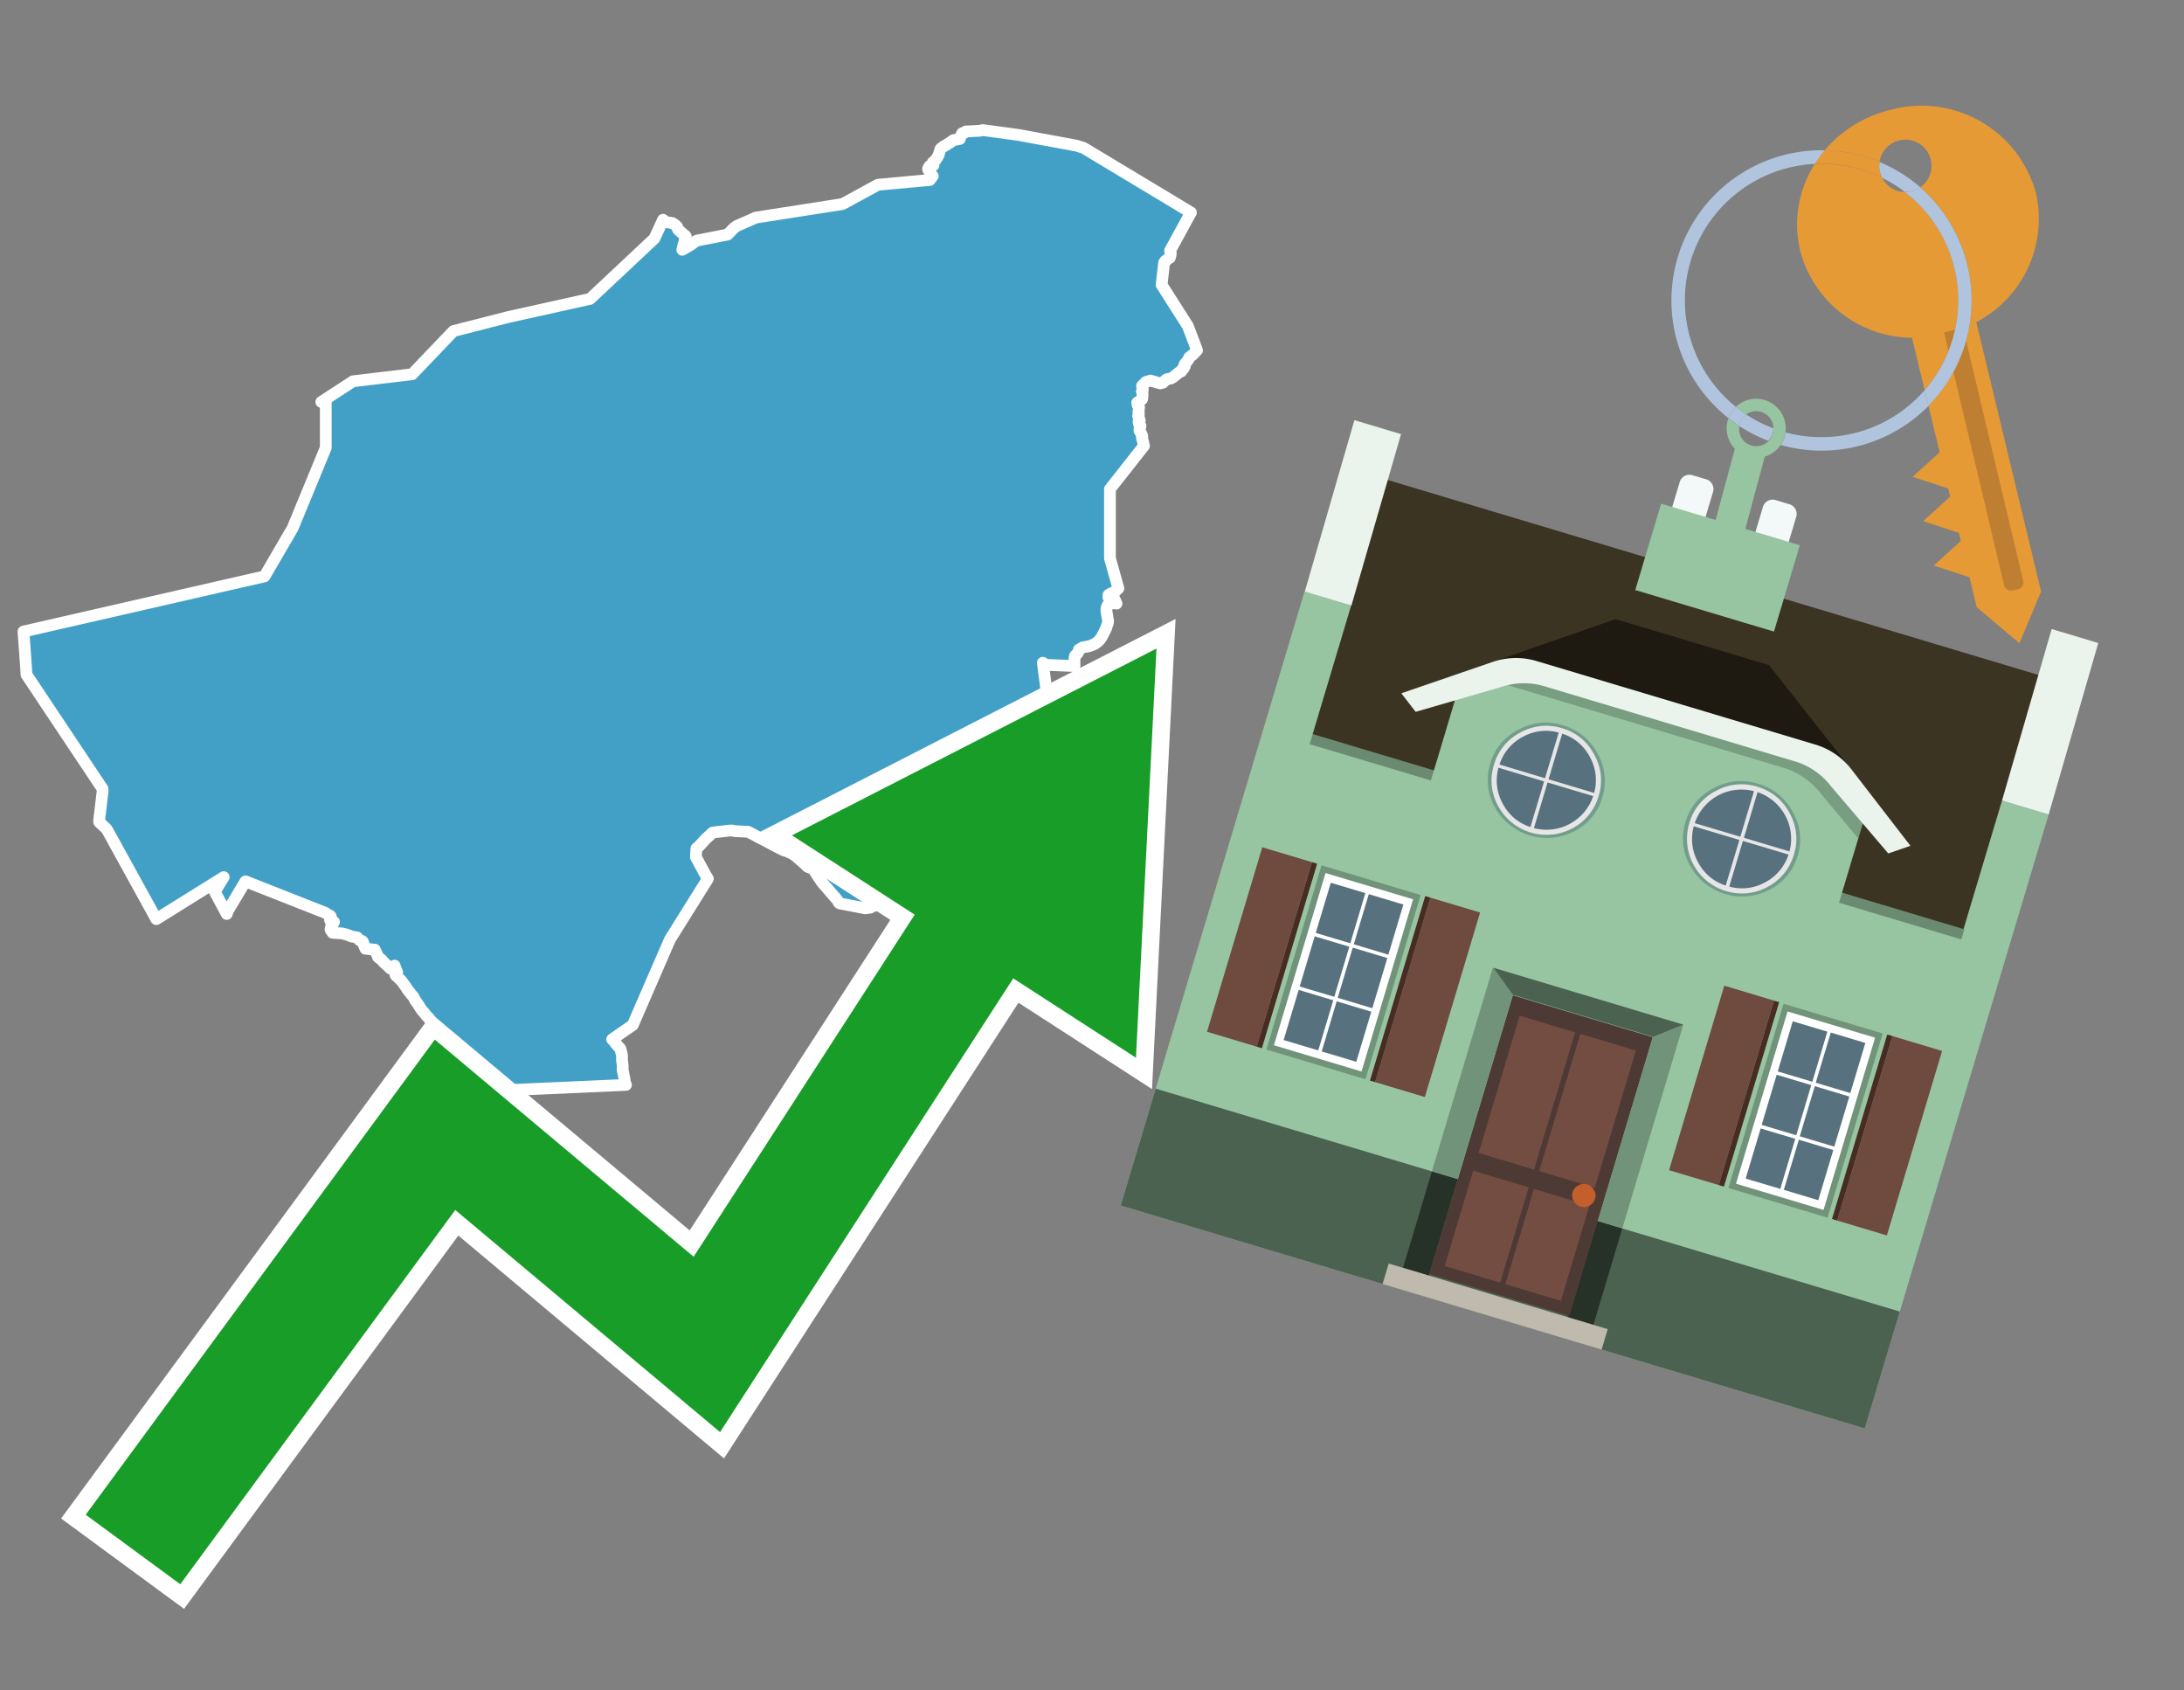 <svg id="Text" xmlns="http://www.w3.org/2000/svg" width="93.05" height="72" viewBox="0 0 93.05 72"><rect x="0" y="0" width="93.05" height="72" fill="#808080" stroke="none"/><polygon points="13.88,17.18 13.69,17.12 15.04,16.24 17.56,15.94 19.32,14.1 21.67,13.5 25.14,12.73 27.88,10.16 28.25,9.36 28.31,9.41 28.35,9.44 28.44,9.47 28.65,9.5 28.69,9.53 28.74,9.56 28.78,9.59 28.85,9.66 28.86,9.69 28.88,9.76 28.9,9.79 28.95,9.83 28.99,9.87 29.07,9.93 29.09,9.96 29.19,10.03 29.22,10.07 29.21,10.11 29.19,10.21 29.16,10.28 29.16,10.31 29.14,10.37 29.11,10.46 29.09,10.56 29.08,10.61 29.07,10.64 29.29,10.51 29.43,10.43 29.47,10.4 29.55,10.34 29.68,10.25 31,9.99 31.25,9.73 31.38,9.63 32.11,9.31 32.19,9.27 35.9,8.69 37.4,7.87 39.24,7.7 39.61,7.67 39.74,7.5 39.71,7.47 39.68,7.44 39.63,7.38 39.62,7.35 39.6,7.32 39.59,7.28 39.55,7.23 39.54,7.19 39.55,7.16 39.58,7.11 39.61,7.07 39.77,7.04 39.76,7.01 39.74,6.98 39.73,6.95 39.74,6.92 39.78,6.89 39.82,6.85 39.86,6.82 39.93,6.71 39.97,6.64 40,6.57 40.05,6.4 40.06,6.36 40.08,6.33 40.16,6.27 40.21,6.23 40.33,6.17 40.36,6.14 40.43,6.1 40.49,6.07 40.57,6 40.62,5.97 40.89,5.92 40.91,5.85 40.94,5.8 40.97,5.72 41,5.67 41.12,5.64 41.15,5.6 41.75,5.57 41.87,5.54 43.41,5.75 45.85,6.2 46.17,6.3 50.74,9.05 49.85,10.68 49.87,10.73 49.88,10.77 49.88,10.81 49.88,10.84 49.86,10.91 49.85,10.95 49.84,10.98 49.76,11.02 49.74,11.05 49.7,11.08 49.65,11.11 49.64,11.14 49.6,11.18 49.49,12.13 50.61,13.89 51,14.92 50.92,15 50.84,15.09 50.79,15.13 50.75,15.16 50.71,15.19 50.67,15.22 50.65,15.27 50.64,15.3 50.6,15.35 50.58,15.39 50.55,15.42 50.49,15.49 50.46,15.54 50.48,15.6 50.45,15.65 50.42,15.71 50.36,15.74 50.35,15.79 50.33,15.82 50.25,15.85 50,16.05 49.96,16.08 49.89,16.12 49.72,16.15 49.67,16.18 49.55,16.3 49.43,16.33 49.02,16.21 48.82,16.27 48.72,16.37 48.71,16.4 48.66,16.43 48.66,16.46 48.68,16.49 48.68,16.53 48.69,16.56 48.69,16.6 48.67,16.63 48.65,16.67 48.66,16.7 48.67,16.73 48.68,16.76 48.68,16.82 48.67,16.95 48.66,17 48.63,17.03 48.45,17.15 48.47,17.21 48.47,17.26 48.51,17.29 48.53,17.35 48.52,17.41 48.52,17.48 48.5,17.54 48.52,17.59 48.51,17.62 48.5,17.65 48.52,17.68 48.49,17.72 48.51,17.77 48.53,17.81 48.54,17.86 48.56,17.91 48.51,17.94 48.51,18 48.53,18.06 48.57,18.1 48.59,18.14 48.59,18.17 48.56,18.2 48.55,18.25 48.55,18.3 48.55,18.35 48.57,18.38 48.62,18.46 48.63,18.49 48.66,18.55 48.67,18.6 48.65,18.63 48.74,18.99 47.29,20.83 47.29,23.78 47.65,25.06 47.62,25.09 47.55,25.16 47.46,25.22 47.4,25.25 47.31,25.29 47.23,25.34 47.22,25.43 47.46,25.47 47.57,25.71 47.48,25.68 47.23,25.74 47.2,25.77 47.18,25.8 47.16,25.84 47.16,25.87 47.15,25.9 47.14,25.94 47.14,25.99 47.14,26.04 47.15,26.08 47.16,26.15 47.17,26.2 47.19,26.32 47.2,26.38 47.21,26.44 47.2,26.55 47.18,26.59 47.15,26.68 47.14,26.73 47.12,26.77 47.04,26.94 46.96,27.09 46.88,27.22 46.79,27.32 46.64,27.43 46.57,27.46 46.45,27.51 46.32,27.54 46.14,27.57 45.97,27.67 45.96,27.71 45.95,27.75 45.93,27.79 45.9,27.84 45.83,27.9 45.8,27.94 45.78,28.03 45.78,28.08 45.78,28.37 44.6,28.32 44.48,28.27 44.43,28.23 44.72,30.43 45.44,31.87 45.35,31.9 45.23,31.98 45.19,32.02 45.15,32.06 45.12,32.12 45.07,32.18 45.05,32.21 44.97,32.28 44.93,32.32 44.8,32.42 44.75,32.46 44.69,32.5 44.63,32.55 44.57,32.61 44.44,32.71 44.34,32.81 44.29,32.86 44.14,32.93 44,33.04 43.95,33.09 43.92,33.12 43.88,33.15 43.84,33.18 43.71,33.27 43.57,33.39 43.46,33.48 43.29,33.51 43.15,33.54 43,33.57 42.83,33.36 42.81,33.33 42.71,33.24 42.47,33.01 42.4,32.98 42.15,32.9 41.38,32.78 41.28,34.52 40.51,35.76 39.01,36.57 38.87,37.64 38.82,37.67 38.7,37.71 38.62,37.76 38.56,37.79 38.49,37.82 38.35,37.89 38.25,37.94 38.07,38.01 38.01,38.04 37.93,38.07 37.88,38.1 37.84,38.13 37.83,38.17 37.79,38.24 37.75,38.29 37.67,38.35 37.61,38.41 37.49,38.51 37.45,38.54 37.25,38.58 37.12,38.63 37.08,38.66 36.87,38.69 35.78,38.48 35.74,38.45 35.66,38.32 35.02,37.58 34.96,37.49 34.94,37.46 34.83,37.3 34.74,37.16 34.72,37.12 34.71,37.08 34.71,37.04 34.41,36.92 34.38,36.89 34.22,36.74 34.09,36.63 33.91,36.47 33.76,36.37 33.71,36.34 33.64,36.31 33.5,36.25 33.39,36.22 33.31,36.18 33.17,36.11 33.02,36.03 32.89,35.96 32.72,35.87 32.63,35.82 32.31,35.66 32.24,35.62 32.05,35.52 31.88,35.43 31.31,35.4 31.15,35.37 30.37,35.46 30.33,35.49 30.25,35.57 30.07,35.73 29.76,36.07 29.67,36.14 29.65,36.51 29.75,36.69 29.8,36.79 29.89,36.95 30.05,37.25 30.16,37.43 28.54,40.02 26.96,43.66 26.08,44.27 26.12,44.31 26.18,44.37 26.21,44.4 26.23,44.45 26.27,44.48 26.29,44.52 26.33,44.56 26.38,44.61 26.41,44.64 26.43,44.67 26.44,44.7 26.45,44.73 26.46,44.81 26.48,44.84 26.48,44.87 26.5,44.94 26.5,44.97 26.5,45.05 26.5,45.12 26.5,45.18 26.51,45.22 26.52,45.31 26.53,45.38 26.53,45.44 26.53,45.54 26.53,45.57 26.54,45.64 26.56,45.72 26.6,45.92 26.61,45.95 26.61,46.02 26.62,46.06 26.63,46.1 26.65,46.16 26.67,46.21 21.03,46.46 19.96,45.6 19.95,45.5 19.86,45.41 19.5,45.02 19.44,44.9 19.36,44.76 18.91,44.21 18.84,44.1 18.8,44.07 18.74,43.98 18.64,43.87 18.58,43.79 18.55,43.74 18.37,43.5 18.35,43.47 18.3,43.41 18.27,43.36 18.22,43.32 18.15,43.24 18.05,43.11 17.99,43.05 17.92,42.95 17.88,42.89 17.86,42.85 17.84,42.82 17.82,42.79 17.8,42.76 17.75,42.69 17.73,42.66 17.7,42.63 17.61,42.45 17.57,42.41 17.51,42.34 17.49,42.31 17.46,42.27 17.41,42.21 17.38,42.17 17.35,42.14 17.32,42.08 17.28,42.02 17.25,41.98 17.18,41.88 17.12,41.8 17.06,41.73 17,41.68 16.96,41.63 16.89,41.58 16.85,41.53 16.89,41.46 16.92,41.41 16.87,41.29 16.84,41.21 16.83,41.18 16.81,41.13 16.64,41.26 16.46,41.09 16.33,40.97 16.3,40.93 16.26,40.88 16.19,40.83 16.15,40.8 16.1,40.76 16.09,40.71 16.06,40.64 16.04,40.61 16.02,40.57 16.01,40.53 15.97,40.49 15.97,40.45 15.57,40.41 15.51,40.27 15.48,40.17 15.46,40.11 15.43,40.08 15.32,40.05 15.25,39.97 15.22,39.93 14.98,39.89 14.88,39.85 14.78,39.81 14.59,39.76 14.17,39.73 14.08,39.59 14.1,39.49 14.11,39.46 14.15,39.4 14.18,39.36 14.2,39.33 14.23,39.27 14.18,39.24 14.07,39.21 14.06,39.18 14.07,39.12 14.1,39.06 14.09,39.03 14.06,39 13.99,38.97 13.86,38.88 10.46,37.54 9.75,38.72 9.72,38.77 9.66,38.93 9.15,37.98 9.53,37.36 6.66,39.15 4.55,35.32 4.23,35.02 4.22,34.97 4.37,33.72 4.37,33.6 1.13,28.74 1.09,28.14 1,26.9 11.27,24.55 12.47,22.49 13.88,19.07 " fill="#42a0c7" stroke="#fff" stroke-linejoin="round" stroke-width="0.5"/><polygon points="49.272 27.624 33.741 35.58 38.97 38.959 29.553 53.529 18.525 44.281 3.652 64.518 7.681 67.479 19.396 51.538 30.678 60.999 43.169 41.673 48.398 45.053 49.272 27.624" fill="none" stroke="#fff" stroke-miterlimit="10" stroke-width="1.5"/><polygon points="49.272 27.624 33.741 35.58 38.97 38.959 29.553 53.529 18.525 44.281 3.652 64.518 7.681 67.479 19.396 51.538 30.678 60.999 43.169 41.673 48.398 45.053 49.272 27.624" fill="#179d28"/><path d="M80.19,7.577a1.16,1.16,0,0,1-.094-.251,1.114,1.114,0,0,1-.018-.429A6.367,6.367,0,0,0,77.743,6.4a5.269,5.269,0,0,0-.423.577c.1,0,.192-.007.288-.007A5.794,5.794,0,0,1,80.19,7.577Z" fill="#e69a35"/><path d="M77.608,6.4A6.394,6.394,0,0,0,73.64,17.81a1.26,1.26,0,0,1,.317-.48A5.821,5.821,0,0,1,77.32,6.981a5.269,5.269,0,0,1,.423-.577Z" fill="#b0c4de"/><path d="M84.2,13.72a4.962,4.962,0,0,0,2.545-5.48,5.047,5.047,0,0,0-6.179-3.566A5.322,5.322,0,0,0,77.743,6.4a6.367,6.367,0,0,1,2.335.493,1.114,1.114,0,1,1,1.736,1.084,6.392,6.392,0,0,1,.347,9.3l.479,1.985-.438.4-.716.648.92.3.6.2.082.341-.438.4-.716.648.92.3.605.2.082.341-.438.4-.716.649.92.3.605.2.307,1.274,1.821,1.534.921-2.2Z" fill="#e69a35"/><path d="M81.154,8.179a1.115,1.115,0,0,1-.964-.6,5.794,5.794,0,0,0-2.582-.6c-.1,0-.192,0-.288.007a4.783,4.783,0,0,0-.625,3.685,4.962,4.962,0,0,0,4.765,3.715L82,16.617a5.82,5.82,0,0,0-.846-8.438Z" fill="#e69a35"/><path d="M74.1,18.142a6.386,6.386,0,0,0,1.232.63.73.73,0,0,0,.224-.527h0a5.783,5.783,0,0,1-1.159-.593A.733.733,0,0,0,74.1,18.142Z" fill="#b0c4de"/><path d="M74.4,17.652q-.228-.152-.44-.322a1.26,1.26,0,0,0-.317.48c.148.117.3.228.46.332A.733.733,0,0,1,74.4,17.652Z" fill="#b0c4de"/><path d="M74.824,16.984a1.257,1.257,0,0,0-.867.346c.141.114.288.222.44.322a.731.731,0,0,1,1.159.593h0a.732.732,0,1,1-1.463,0,.7.7,0,0,1,.007-.1c-.158-.1-.312-.215-.46-.332a1.258,1.258,0,0,0,.273,1.3l-.979,3.635,1.275.341.98-3.639a1.266,1.266,0,0,0,.681-.5,1.249,1.249,0,0,0,.2-.538,1.328,1.328,0,0,0,.012-.168A1.262,1.262,0,0,0,74.824,16.984Z" fill="#97c4a1"/><path d="M85.974,25.1l-.226.053a.3.3,0,0,1-.362-.223l-2.56-10.777.81-.193L86.2,24.736A.3.3,0,0,1,85.974,25.1Z" fill="#bf7f32"/><path d="M80.1,7.326a1.16,1.16,0,0,0,.094.251,5.833,5.833,0,0,1,.964.6,1.137,1.137,0,0,0,.287-.031,1.108,1.108,0,0,0,.373-.167A6.371,6.371,0,0,0,80.078,6.9,1.114,1.114,0,0,0,80.1,7.326Z" fill="#b0c4de"/><path d="M77.608,18.618a5.836,5.836,0,0,1-1.534-.2,1.24,1.24,0,0,1-.2.537,6.4,6.4,0,0,0,6.291-1.666L82,16.617A5.807,5.807,0,0,1,77.608,18.618Z" fill="#b0c4de"/><path d="M81.814,7.981a1.108,1.108,0,0,1-.373.167,1.137,1.137,0,0,1-.287.031A5.82,5.82,0,0,1,82,16.617l.161.667a6.392,6.392,0,0,0-.347-9.3Z" fill="#b0c4de"/><polygon points="83.79 39.753 55.78 31.364 58.988 20.404 86.964 28.783 83.79 39.753 83.79 39.753" fill="#3c3422" fill-rule="evenodd"/><polygon points="81.705 53.32 87.284 34.692 85.297 34.097 83.656 39.575 55.926 31.269 57.567 25.791 55.579 25.196 47.746 51.348 79.451 60.844 81.705 53.32" fill="#97c4a1" fill-rule="evenodd"/><rect x="69.522" y="21.148" width="0.444" height="28.983" transform="translate(15.592 92.226) rotate(-73.326)" opacity="0.3"/><polygon points="87.284 34.692 85.297 34.097 87.411 26.793 89.398 27.388 87.284 34.692 87.284 34.692" fill="#eaf3ec" fill-rule="evenodd"/><polygon points="57.578 25.794 55.591 25.199 57.705 17.896 59.692 18.491 57.578 25.794 57.578 25.794" fill="#eaf3ec" fill-rule="evenodd"/><polygon points="79.451 60.844 80.943 55.865 49.238 46.369 47.747 51.348 79.451 60.844 79.451 60.844" fill="#4c6251" fill-rule="evenodd"/><path d="M71.566,20.528l-.522,1.743,1.418.425.523-1.744a.432.432,0,0,0-.289-.536l-.593-.177A.431.431,0,0,0,71.566,20.528Z" fill="#f3f9f8" fill-rule="evenodd"/><path d="M75.111,21.589l-.522,1.743,1.418.425.522-1.743a.43.43,0,0,0-.289-.536l-.593-.178A.43.43,0,0,0,75.111,21.589Z" fill="#f3f9f8" fill-rule="evenodd"/><polygon points="75.368 28.329 68.829 26.37 63.807 28.121 78.733 32.591 75.368 28.329" fill="#1e1a11"/><polygon points="78.248 32.422 64.442 28.287 62.236 28.998 60.064 36.247 77.453 41.455 79.651 34.116 78.248 32.422" fill="#97c4a1"/><path d="M77.74,32.516S65.088,28.725,65,28.7l-.938.43,11.892,3.562a3.175,3.175,0,0,1,1.532,1l1.685,2.02.327-1.09Z" fill-rule="evenodd" opacity="0.2"/><path d="M77.35,31.716,65.458,28.154a3.041,3.041,0,0,0-1.854.037l-3.9,1.339.611.79,3.626-1.054a3.045,3.045,0,0,1,1.855-.037l10.673,3.2A3.028,3.028,0,0,1,78,33.477l2.45,2.874.945-.325-2.518-3.26A3.036,3.036,0,0,0,77.35,31.716Z" fill="#eaf3ec"/><polygon points="76.683 23.223 70.773 21.453 69.671 25.132 75.581 26.902 76.683 23.223 76.683 23.223" fill="#97c4a1" fill-rule="evenodd"/><g id="Symbol_9_0_Layer2_0_MEMBER_8_MEMBER_21_MEMBER_0_FILL" data-name="Symbol 9 0 Layer2 0 MEMBER 8 MEMBER 21 MEMBER 0 FILL"><path d="M66.584,30.892a2.39,2.39,0,0,0-1.891.189,2.317,2.317,0,0,0-1.2,1.448A2.345,2.345,0,0,0,63.7,34.4a2.528,2.528,0,0,0,3.367,1.008,2.339,2.339,0,0,0,1.2-1.447,2.313,2.313,0,0,0-.208-1.87A2.394,2.394,0,0,0,66.584,30.892Z" fill="#729d8c"/></g><g id="Symbol_9_0_Layer2_0_MEMBER_8_MEMBER_21_MEMBER_1_FILL" data-name="Symbol 9 0 Layer2 0 MEMBER 8 MEMBER 21 MEMBER 1 FILL"><path d="M66.547,31.016a2.241,2.241,0,0,0-1.769.185,2.213,2.213,0,0,0-1.127,1.376,2.239,2.239,0,0,0,.185,1.768,2.341,2.341,0,0,0,3.145.942,2.234,2.234,0,0,0,1.126-1.376,2.207,2.207,0,0,0-.185-1.768A2.237,2.237,0,0,0,66.547,31.016Z" fill="#e6e6e6"/></g><g id="Symbol_9_0_Layer2_0_MEMBER_8_MEMBER_21_MEMBER_2_MEMBER_0_FILL" data-name="Symbol 9 0 Layer2 0 MEMBER 8 MEMBER 21 MEMBER 2 MEMBER 0 FILL"><path d="M65.787,33.284,63.843,32.7a2.036,2.036,0,0,0,.186,1.539,2.015,2.015,0,0,0,1.175.986Z" fill="#58717f"/></g><g id="Symbol_9_0_Layer2_0_MEMBER_8_MEMBER_21_MEMBER_2_MEMBER_1_FILL" data-name="Symbol 9 0 Layer2 0 MEMBER 8 MEMBER 21 MEMBER 2 MEMBER 1 FILL"><path d="M65.827,33.148l.582-1.944a2.01,2.01,0,0,0-1.523.178,2.037,2.037,0,0,0-1,1.183Z" fill="#58717f"/></g><g id="Symbol_9_0_Layer2_0_MEMBER_8_MEMBER_21_MEMBER_2_MEMBER_2_FILL" data-name="Symbol 9 0 Layer2 0 MEMBER 8 MEMBER 21 MEMBER 2 MEMBER 2 FILL"><path d="M67.878,33.91l-1.943-.582-.582,1.944a2.1,2.1,0,0,0,2.525-1.362Z" fill="#58717f"/></g><g id="Symbol_9_0_Layer2_0_MEMBER_8_MEMBER_21_MEMBER_2_MEMBER_3_FILL" data-name="Symbol 9 0 Layer2 0 MEMBER 8 MEMBER 21 MEMBER 2 MEMBER 3 FILL"><path d="M66.558,31.249l-.582,1.943,1.943.582a2.031,2.031,0,0,0-.186-1.539A2.009,2.009,0,0,0,66.558,31.249Z" fill="#58717f"/></g><g id="Symbol_9_0_Layer2_0_MEMBER_8_MEMBER_21_MEMBER_0_FILL-2" data-name="Symbol 9 0 Layer2 0 MEMBER 8 MEMBER 21 MEMBER 0 FILL"><path d="M74.9,33.384a2.4,2.4,0,0,0-1.891.189,2.316,2.316,0,0,0-1.2,1.448,2.341,2.341,0,0,0,.209,1.87A2.527,2.527,0,0,0,75.387,37.9a2.345,2.345,0,0,0,1.2-1.447,2.314,2.314,0,0,0-.209-1.87A2.389,2.389,0,0,0,74.9,33.384Z" fill="#729d8c"/></g><g id="Symbol_9_0_Layer2_0_MEMBER_8_MEMBER_21_MEMBER_1_FILL-2" data-name="Symbol 9 0 Layer2 0 MEMBER 8 MEMBER 21 MEMBER 1 FILL"><path d="M74.867,33.508a2.239,2.239,0,0,0-1.768.185,2.21,2.21,0,0,0-1.127,1.376,2.316,2.316,0,0,0,1.564,2.883,2.261,2.261,0,0,0,1.765-.173A2.237,2.237,0,0,0,76.428,36.4a2.209,2.209,0,0,0-.185-1.769A2.239,2.239,0,0,0,74.867,33.508Z" fill="#e6e6e6"/></g><g id="Symbol_9_0_Layer2_0_MEMBER_8_MEMBER_21_MEMBER_2_MEMBER_0_FILL-2" data-name="Symbol 9 0 Layer2 0 MEMBER 8 MEMBER 21 MEMBER 2 MEMBER 0 FILL"><path d="M74.107,35.776l-1.943-.582a2.031,2.031,0,0,0,.186,1.539,2.009,2.009,0,0,0,1.175.986Z" fill="#58717f"/></g><g id="Symbol_9_0_Layer2_0_MEMBER_8_MEMBER_21_MEMBER_2_MEMBER_1_FILL-2" data-name="Symbol 9 0 Layer2 0 MEMBER 8 MEMBER 21 MEMBER 2 MEMBER 1 FILL"><path d="M74.148,35.64,74.73,33.7a2.1,2.1,0,0,0-2.525,1.362Z" fill="#58717f"/></g><g id="Symbol_9_0_Layer2_0_MEMBER_8_MEMBER_21_MEMBER_2_MEMBER_2_FILL-2" data-name="Symbol 9 0 Layer2 0 MEMBER 8 MEMBER 21 MEMBER 2 MEMBER 2 FILL"><path d="M76.2,36.4l-1.943-.582-.582,1.944a2.015,2.015,0,0,0,1.523-.178A2.036,2.036,0,0,0,76.2,36.4Z" fill="#58717f"/></g><g id="Symbol_9_0_Layer2_0_MEMBER_8_MEMBER_21_MEMBER_2_MEMBER_3_FILL-2" data-name="Symbol 9 0 Layer2 0 MEMBER 8 MEMBER 21 MEMBER 2 MEMBER 3 FILL"><path d="M74.879,33.741,74.3,35.684l1.943.582a2.1,2.1,0,0,0-1.361-2.525Z" fill="#58717f"/></g><polygon points="51.426 43.946 53.542 44.58 55.896 36.723 53.78 36.089 51.426 43.946 51.426 43.946" fill="#6e4a3f" fill-rule="evenodd"/><polygon points="53.542 44.58 53.764 44.647 56.117 36.789 55.896 36.723 53.542 44.58 53.542 44.58" fill="#482b22" fill-rule="evenodd"/><polygon points="60.706 46.726 58.59 46.092 60.943 38.235 63.059 38.868 60.706 46.726 60.706 46.726" fill="#6e4a3f" fill-rule="evenodd"/><polygon points="58.59 46.092 58.368 46.026 60.722 38.168 60.943 38.235 58.59 46.092 58.59 46.092" fill="#482b22" fill-rule="evenodd"/><rect x="53.146" y="39.209" width="8.19" height="4.408" transform="translate(1.145 84.365) rotate(-73.326)" fill="#719379"/><polygon points="60.205 38.304 56.474 37.187 54.277 44.522 58.008 45.639 60.205 38.304 60.205 38.304" fill="#fff" fill-rule="evenodd"/><path d="M59.792,38.527l-.64,2.136-1.474-.442.639-2.135,1.475.441Zm-1.621-.485-.64,2.136-1.474-.442L56.7,37.6l1.474.442Zm-2.158,1.84,1.475.441-.64,2.136-1.474-.441.639-2.136Zm-.683,2.282,1.474.441-.639,2.136L54.69,44.3l.64-2.135Zm.981,2.621.639-2.136,1.475.442-.64,2.135-1.474-.441Zm2.158-1.84L56.994,42.5l.64-2.136,1.474.442-.639,2.136Z" fill="#58717f" fill-rule="evenodd"/><polygon points="80.39 52.621 78.274 51.988 80.628 44.13 82.743 44.764 80.39 52.621 80.39 52.621" fill="#6e4a3f" fill-rule="evenodd"/><polygon points="78.274 51.988 78.053 51.921 80.406 44.064 80.628 44.13 78.274 51.988 78.274 51.988" fill="#482b22" fill-rule="evenodd"/><polygon points="71.111 49.842 73.227 50.476 75.58 42.619 73.464 41.985 71.111 49.842 71.111 49.842" fill="#6e4a3f" fill-rule="evenodd"/><polygon points="73.227 50.476 73.448 50.542 75.802 42.685 75.58 42.619 73.227 50.476 73.227 50.476" fill="#482b22" fill-rule="evenodd"/><rect x="72.83" y="45.105" width="8.19" height="4.408" transform="translate(9.534 107.426) rotate(-73.326)" fill="#719379"/><polygon points="76.159 43.083 79.889 44.2 77.692 51.535 73.962 50.418 76.159 43.083 76.159 43.083" fill="#fff" fill-rule="evenodd"/><path d="M76.381,43.5l1.475.442-.64,2.135-1.475-.441.64-2.136ZM78,43.981l1.474.442-.64,2.136-1.474-.442L78,43.981Zm.791,2.724-.64,2.135L76.679,48.4l.64-2.136,1.474.442Zm-.684,2.282-.639,2.135L76,50.68l.64-2.135,1.474.442Zm-2.26,1.65L74.375,50.2l.639-2.135,1.475.441-.64,2.136Zm-.791-2.724.64-2.135,1.474.441-.639,2.136-1.475-.442Z" fill="#58717f" fill-rule="evenodd"/><polygon points="67.888 56.431 69.118 52.323 68.019 51.994 66.789 56.102 67.888 56.431 67.888 56.431" fill="#263128" fill-rule="evenodd"/><polygon points="60.877 54.331 62.108 50.223 61.007 49.894 59.776 54.002 60.877 54.331 60.877 54.331" fill="#263128" fill-rule="evenodd"/><g id="Symbol_9_0_Layer2_0_MEMBER_8_MEMBER_12_MEMBER_0_FILL" data-name="Symbol 9 0 Layer2 0 MEMBER 8 MEMBER 12 MEMBER 0 FILL"><path d="M70.418,44.178l-5.965-1.786L60.9,54.27l5.964,1.786Z" fill="#4e3a34"/></g><g id="Symbol_9_0_Layer2_0_MEMBER_8_MEMBER_12_MEMBER_1_MEMBER_0_FILL" data-name="Symbol 9 0 Layer2 0 MEMBER 8 MEMBER 12 MEMBER 1 MEMBER 0 FILL"><path d="M65.358,49.815l1.75-5.843-2.363-.708L63,49.107Z" fill="#744d42"/></g><g id="Symbol_9_0_Layer2_0_MEMBER_8_MEMBER_12_MEMBER_1_MEMBER_1_FILL" data-name="Symbol 9 0 Layer2 0 MEMBER 8 MEMBER 12 MEMBER 1 MEMBER 1 FILL"><path d="M67.331,44.039l-1.75,5.842,2.364.708,1.75-5.842Z" fill="#744d42"/></g><g id="Symbol_9_0_Layer2_0_MEMBER_8_MEMBER_12_MEMBER_2_MEMBER_0_FILL" data-name="Symbol 9 0 Layer2 0 MEMBER 8 MEMBER 12 MEMBER 2 MEMBER 0 FILL"><path d="M63.915,54.633l1.215-4.058-2.363-.707-1.215,4.057Z" fill="#744d42"/></g><g id="Symbol_9_0_Layer2_0_MEMBER_8_MEMBER_12_MEMBER_2_MEMBER_1_FILL" data-name="Symbol 9 0 Layer2 0 MEMBER 8 MEMBER 12 MEMBER 2 MEMBER 1 FILL"><path d="M66.5,55.407l1.215-4.057-2.363-.708L64.138,54.7Z" fill="#744d42"/></g><g id="Symbol_9_0_Layer2_0_MEMBER_8_MEMBER_13_FILL" data-name="Symbol 9 0 Layer2 0 MEMBER 8 MEMBER 13 FILL"><path d="M67.959,51.058a.439.439,0,0,0-.045-.367.487.487,0,0,0-.669-.2.445.445,0,0,0-.239.282.457.457,0,0,0,.041.378.481.481,0,0,0,.293.242.459.459,0,0,0,.377-.042A.453.453,0,0,0,67.959,51.058Z" fill="#c35e2d"/></g><g id="Symbol_9_0_Layer2_0_MEMBER_8_MEMBER_14_FILL" data-name="Symbol 9 0 Layer2 0 MEMBER 8 MEMBER 14 FILL"><path d="M64.557,42.047l-.951-.833-2.6,8.68,1.1.329Z" fill="#719379"/></g><g id="Symbol_9_0_Layer2_0_MEMBER_8_MEMBER_15_FILL" data-name="Symbol 9 0 Layer2 0 MEMBER 8 MEMBER 15 FILL"><path d="M71.718,43.643l-1.2.19L68.072,52.01l1.046.313Z" fill="#719379"/></g><g id="Symbol_9_0_Layer2_0_MEMBER_8_MEMBER_16_FILL" data-name="Symbol 9 0 Layer2 0 MEMBER 8 MEMBER 16 FILL"><path d="M63.627,41.22l.836,1.156,5.961,1.786,1.294-.519Z" fill="#4c6251"/></g><polygon points="58.905 54.69 59.166 53.819 68.498 56.614 68.237 57.485 58.905 54.69 58.905 54.69" fill="#c0b9ad" fill-rule="evenodd"/></svg>